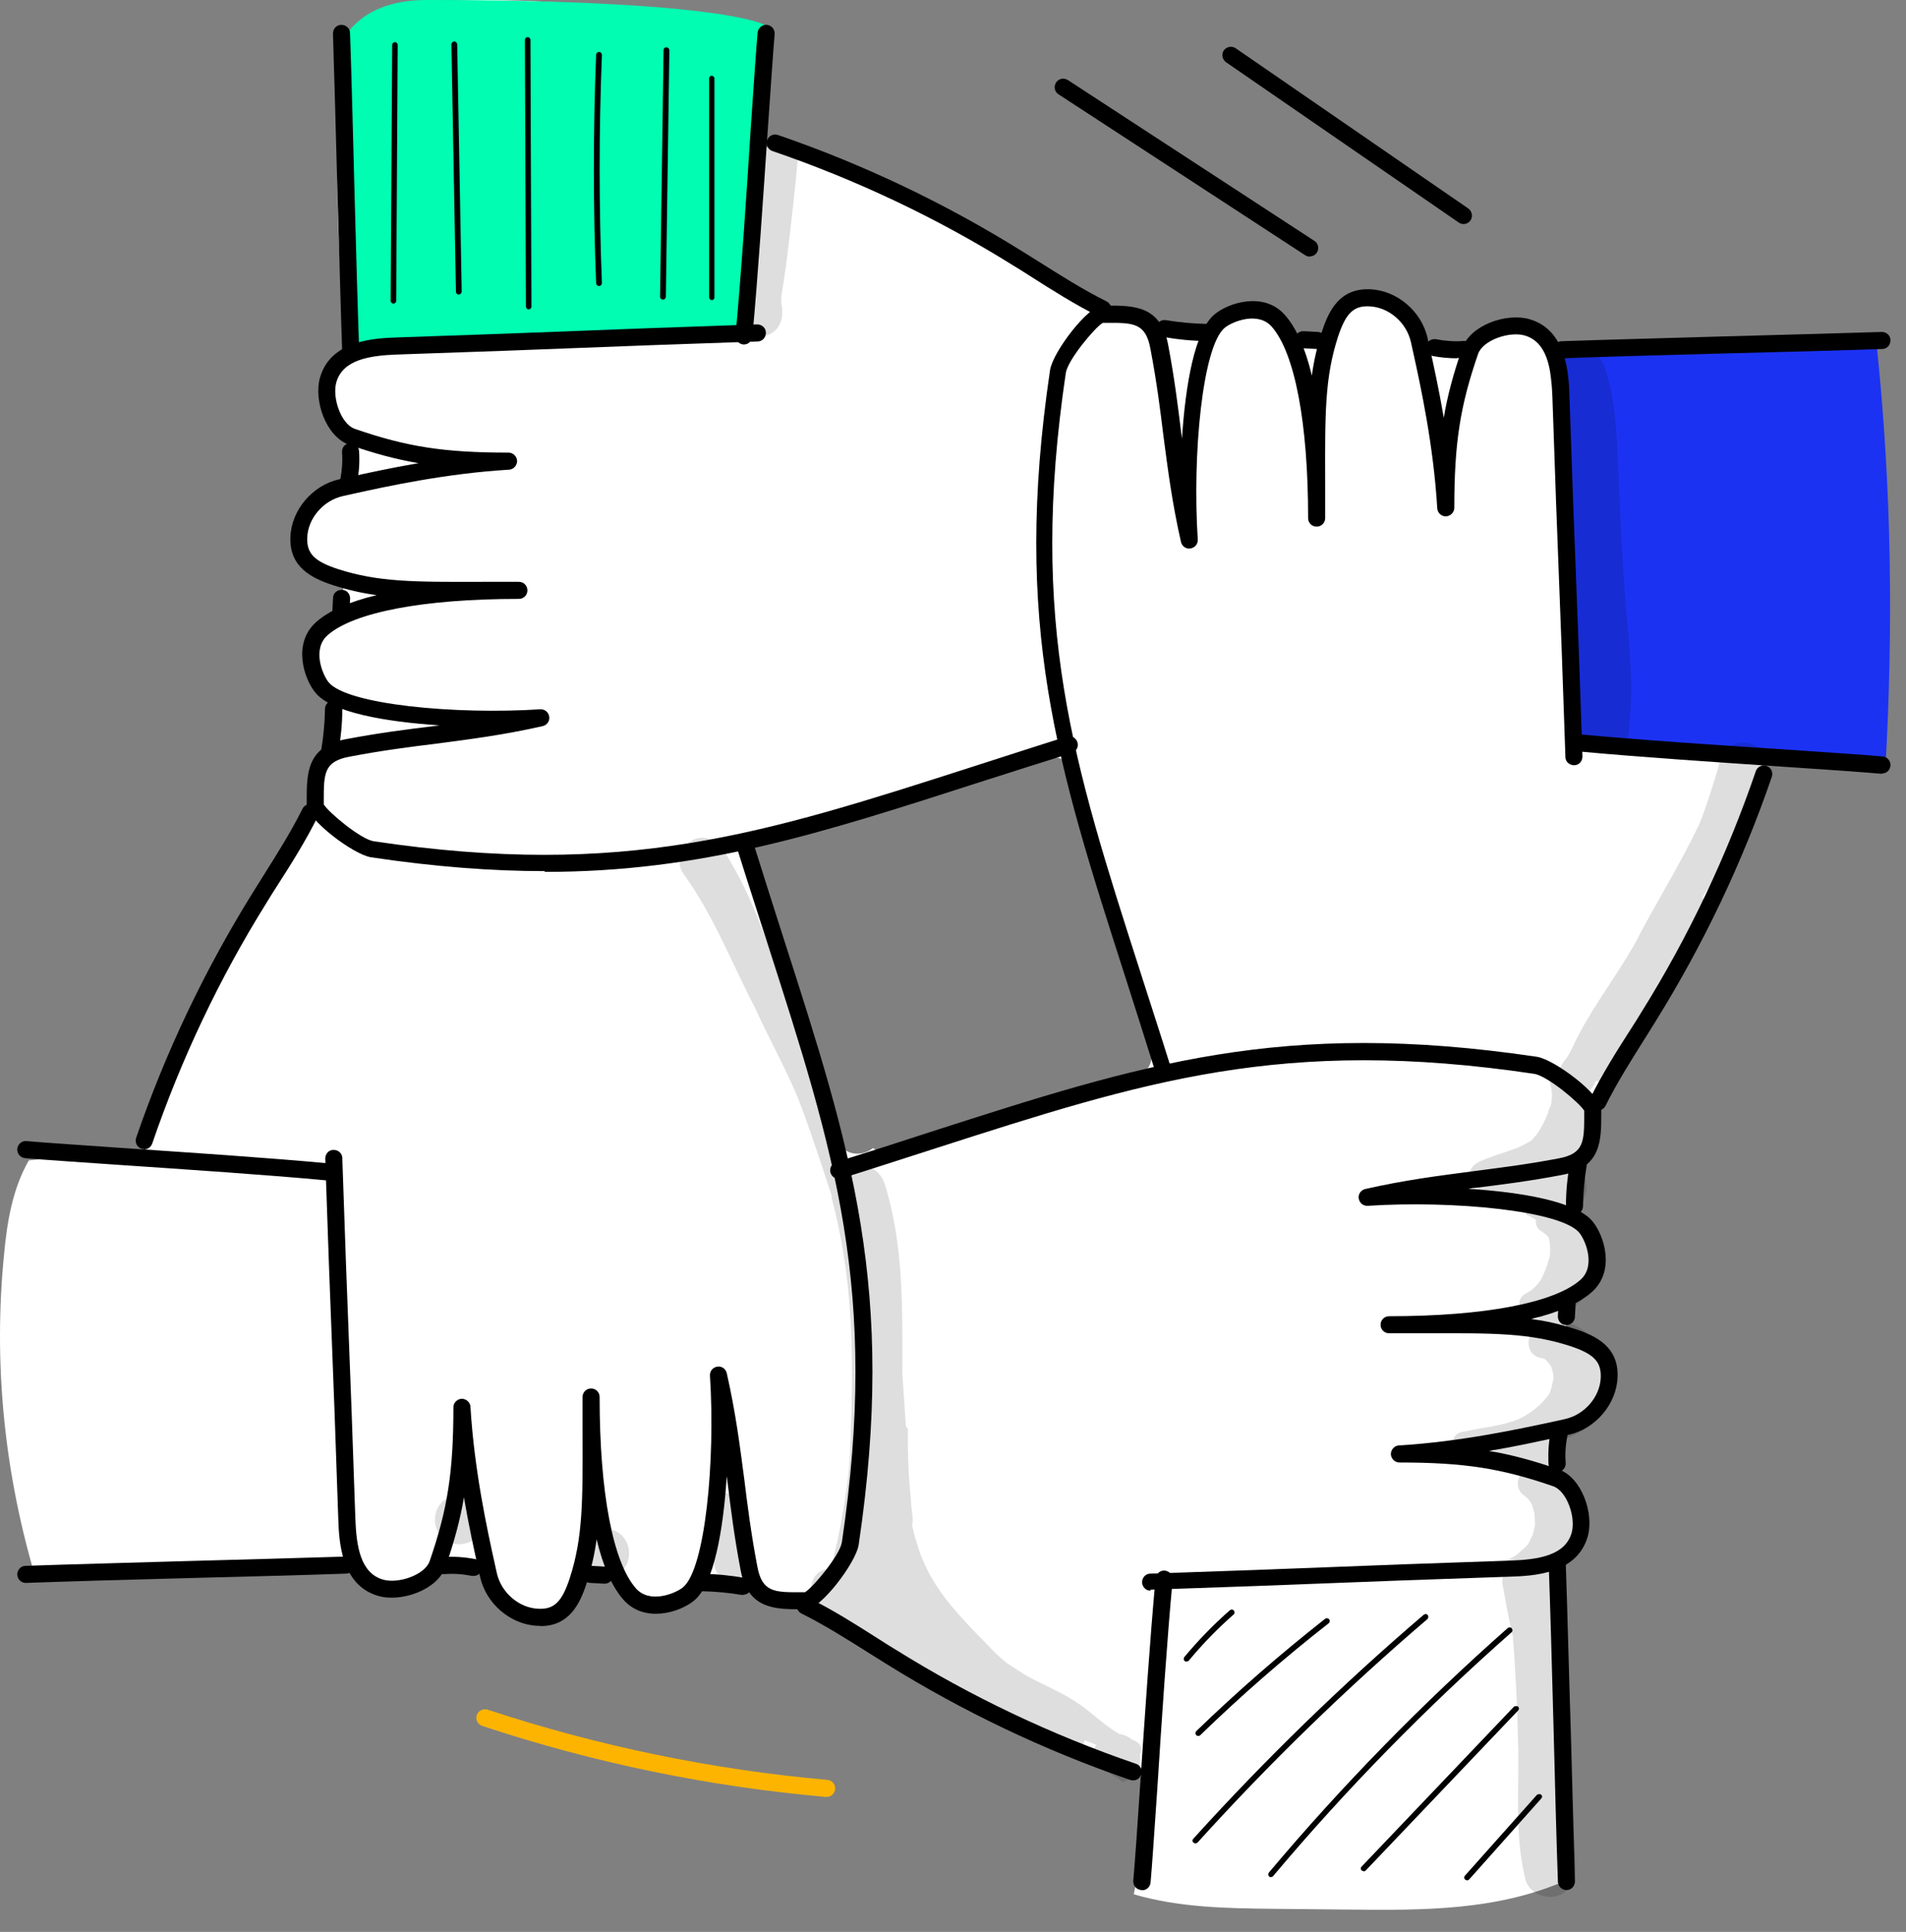 <svg width="76" height="77" viewBox="0 0 76 77" fill="none" xmlns="http://www.w3.org/2000/svg">
<rect x="0" y="0" width="76" height="77" fill="#808080" stroke="none"/>
<path d="M62.549 53.02C62.229 52.63 62.479 52.03 62.819 51.66C63.159 51.29 63.609 50.96 63.719 50.46C63.889 49.69 63.169 49.03 62.519 48.57C62.609 47.72 62.719 46.84 63.189 46.13C63.349 45.89 63.549 45.67 63.629 45.4C63.779 44.92 63.529 44.41 63.509 43.76C66.999 40.12 68.689 35.17 70.259 30.48C68.949 30.42 67.669 29.89 66.369 30.01C66.039 30.04 65.719 30.11 65.389 30.11C64.589 30.11 63.809 29.74 62.959 29.73C62.329 24.62 62.779 19.41 61.919 14.34C61.869 14.02 61.799 13.68 61.579 13.44C61.419 13.25 61.179 13.14 60.939 13.08C60.029 12.85 58.989 13.37 58.639 14.24C57.979 14.14 57.319 14.07 56.659 14.04C56.529 13.09 55.779 12.21 54.829 12.11C53.879 12.01 52.889 12.87 53.059 13.76L51.229 13.56C51.279 13.24 51.119 12.9 50.869 12.7C50.619 12.5 50.289 12.4 49.959 12.38C49.289 12.34 48.559 12.66 48.329 13.29C47.649 13.19 46.959 13.15 46.279 13.19C45.719 12.55 44.749 12.29 43.789 12.36C39.679 9.48 35.129 7.22 30.319 5.77C30.209 4.19 30.269 2.59 30.509 1.02C26.819 0.52 23.119 0.01 19.399 0C17.429 0 15.349 0.16 13.649 1.53C13.329 5.67 13.399 9.85 13.829 14.09C13.249 14.48 12.819 15.15 12.819 15.85C12.819 16.55 13.319 17.26 14.009 17.39C13.899 18.01 13.879 18.65 13.929 19.27C13.079 19.33 12.409 20.04 12.059 20.81C11.799 21.38 11.709 22.12 12.159 22.55C12.569 22.94 13.229 22.88 13.719 23.09C13.679 23.59 13.629 24.09 13.589 24.59C12.949 24.83 12.479 25.47 12.429 26.16C12.379 26.85 12.779 27.54 13.379 27.86C13.259 28.56 13.189 29.26 13.199 29.97C12.589 30.61 12.329 31.58 12.469 32.63C9.489 36.61 7.209 41.12 5.759 45.88C4.239 45.97 2.709 46.06 1.149 46.25C0.499 47.38 0.279 48.71 0.159 50.02C-0.251 54.19 0.129 58.44 1.349 62.65C5.579 62.55 9.799 62.45 14.029 62.34C14.359 62.97 15.059 63.38 15.769 63.37C16.479 63.36 17.159 62.93 17.479 62.29C18.009 62.51 18.599 62.57 19.169 62.48C19.269 63.49 20.159 64.37 21.169 64.44C22.179 64.51 23.199 63.79 23.439 62.82C23.809 62.82 24.179 62.8 24.549 62.79C24.789 63.51 25.489 64.06 26.249 64.13C27.009 64.2 27.789 63.78 28.159 63.1C29.029 63.17 29.889 63.39 30.689 63.76C31.119 63.96 31.699 64.17 31.959 63.74C36.359 66.5 40.829 69.3 45.729 70.91C45.679 72.42 45.539 73.93 45.209 75.5C47.009 76.03 48.909 76.06 50.789 76.08C51.799 76.09 52.809 76.1 53.829 76.11C56.749 76.14 59.749 76.16 62.529 74.91C62.529 74.91 61.929 62.31 62.079 62.1C62.589 61.55 63.139 60.86 62.919 60.14C62.699 59.43 61.799 59.04 61.739 58.31C61.689 57.74 62.189 57.27 62.679 56.98C63.169 56.69 63.739 56.45 64.029 55.95C64.339 55.42 64.229 54.73 63.899 54.22C63.569 53.71 63.059 53.34 62.549 53.01V53.02ZM45.339 42.9C44.509 43.12 43.669 43.32 42.839 43.54C42.029 43.75 41.229 44.05 40.429 44.31C38.779 44.84 37.139 45.38 35.469 45.85C35.209 45.93 34.979 45.88 34.809 45.76C34.379 46.12 33.579 46.08 33.389 45.37C32.369 41.64 31.249 37.94 29.759 34.37C29.609 34.02 29.859 33.57 30.159 33.39C30.319 33.29 30.499 33.26 30.669 33.28C30.729 33.23 30.799 33.19 30.879 33.16C32.629 32.64 34.359 32.07 36.109 31.57C36.989 31.32 37.869 31.06 38.749 30.82C39.069 30.73 39.409 30.64 39.739 30.55C40.069 30.4 40.399 30.24 40.739 30.09C40.849 30.01 40.979 29.95 41.139 29.91C41.469 29.84 41.769 29.97 41.959 30.19C42.039 30.19 42.109 30.19 42.189 30.2C42.319 30.23 42.449 30.34 42.509 30.45C42.539 30.5 42.559 30.56 42.569 30.62H42.579C42.779 30.64 42.969 30.76 43.019 31.03C43.699 34.47 44.709 37.85 45.919 41.14C45.999 41.35 45.929 41.52 45.799 41.62C46.049 42.06 45.919 42.72 45.319 42.87L45.339 42.9Z" fill="white"/>
<path d="M17 0C14 0 13.5 2 13.5 2L14 14L29.5 13.5L30.5 1C30.5 1 29 0 17 0Z" fill="#00FDB1"/>
<path d="M47.778 69.19C47.778 69.19 47.718 69.18 47.698 69.16C47.658 69.11 47.658 69.04 47.698 69C49.328 67.42 51.058 65.92 52.838 64.52C52.888 64.48 52.958 64.49 52.998 64.54C53.038 64.59 53.028 64.66 52.978 64.7C51.198 66.09 49.478 67.59 47.858 69.16C47.838 69.18 47.808 69.19 47.778 69.19V69.19Z" fill="black"/>
<path d="M47.668 73.47C47.668 73.47 47.618 73.47 47.588 73.44C47.538 73.4 47.538 73.33 47.588 73.28C50.448 70.12 53.538 67.12 56.768 64.36C56.818 64.32 56.888 64.32 56.928 64.37C56.968 64.42 56.958 64.49 56.918 64.53C53.688 67.29 50.608 70.28 47.758 73.43C47.738 73.45 47.708 73.47 47.678 73.47H47.668Z" fill="black"/>
<path d="M50.679 74.82C50.679 74.82 50.629 74.82 50.609 74.79C50.559 74.75 50.559 74.68 50.599 74.63C53.519 71.16 56.719 67.89 60.119 64.89C60.169 64.85 60.239 64.85 60.279 64.9C60.319 64.95 60.319 65.02 60.269 65.06C56.879 68.05 53.679 71.31 50.769 74.77C50.749 74.8 50.719 74.81 50.679 74.81V74.82Z" fill="black"/>
<path d="M54.379 74.58C54.379 74.58 54.319 74.57 54.299 74.55C54.249 74.51 54.249 74.43 54.299 74.39L60.369 68.02C60.369 68.02 60.489 67.97 60.529 68.02C60.579 68.06 60.579 68.13 60.529 68.18L54.459 74.55C54.459 74.55 54.409 74.59 54.379 74.59V74.58Z" fill="black"/>
<path d="M58.5 74.94C58.5 74.94 58.45 74.94 58.42 74.91C58.37 74.87 58.37 74.8 58.42 74.75L61.29 71.53C61.29 71.53 61.4 71.48 61.45 71.53C61.5 71.57 61.5 71.64 61.45 71.69L58.58 74.91C58.58 74.91 58.53 74.95 58.5 74.95V74.94Z" fill="black"/>
<path d="M47.308 66.23C47.308 66.23 47.258 66.23 47.238 66.2C47.188 66.16 47.188 66.09 47.228 66.04C47.778 65.38 48.388 64.75 49.038 64.18C49.088 64.14 49.158 64.14 49.198 64.19C49.238 64.24 49.238 64.31 49.188 64.35C48.548 64.91 47.948 65.53 47.408 66.18C47.388 66.21 47.358 66.22 47.318 66.22L47.308 66.23Z" fill="black"/>
<path d="M15.688 12.1C15.628 12.1 15.578 12.05 15.578 11.99L15.638 1.79C15.638 1.73 15.688 1.68 15.748 1.68C15.808 1.68 15.858 1.73 15.858 1.79L15.798 11.99C15.798 12.05 15.748 12.1 15.688 12.1Z" fill="black"/>
<path d="M18.29 11.74C18.23 11.74 18.18 11.69 18.18 11.63L18 1.77C18 1.71 18.05 1.66 18.11 1.65C18.17 1.65 18.22 1.7 18.23 1.76L18.41 11.62C18.41 11.68 18.36 11.73 18.3 11.74H18.29Z" fill="black"/>
<path d="M21.08 12.33C21.02 12.33 20.97 12.28 20.97 12.22L20.93 1.59C20.93 1.53 20.98 1.48 21.04 1.48C21.1 1.48 21.15 1.53 21.15 1.59L21.19 12.22C21.19 12.28 21.14 12.33 21.08 12.33Z" fill="black"/>
<path d="M23.88 11.4C23.82 11.4 23.77 11.35 23.77 11.29C23.65 8.27 23.65 5.2 23.77 2.18C23.77 2.12 23.83 2.07 23.89 2.07C23.95 2.07 24 2.13 24 2.19C23.88 5.21 23.88 8.27 24 11.28C24 11.34 23.95 11.4 23.89 11.4H23.88Z" fill="black"/>
<path d="M26.43 11.94C26.37 11.94 26.32 11.89 26.32 11.82L26.46 2C26.46 1.94 26.5 1.88 26.58 1.89C26.64 1.89 26.69 1.94 26.69 2.01L26.55 11.83C26.55 11.89 26.5 11.94 26.44 11.94H26.43Z" fill="black"/>
<path d="M28.387 11.96C28.327 11.96 28.277 11.91 28.277 11.85V3.13C28.277 3.07 28.317 3.02 28.377 3.02C28.437 3.02 28.487 3.07 28.487 3.13V11.85C28.487 11.91 28.447 11.96 28.387 11.96Z" fill="black"/>
<path d="M74.82 13.64C70.53 14.08 66.21 14.23 61.91 14.08C62.42 19.32 62.79 24.58 63.02 29.84C67.07 30.09 71.13 30.35 75.18 30.6C75.49 25.07 75.44 19.51 74.82 13.64V13.64Z" fill="#1C32F3"/>
<g opacity="0.13">
<path d="M64.98 28.75C65.14 27.18 64.95 25.59 64.82 24.02C64.68 22.34 64.61 20.65 64.54 18.96C64.47 17.54 64.46 16.07 64.01 14.7C63.58 13.29 61.49 13.86 61.84 15.3C62.76 18.08 62.47 22.38 62.66 26.75C62.71 27.22 62.73 27.68 62.82 28.15C62.84 28.38 62.86 28.62 62.93 28.84C62.97 29.25 62.89 29.04 63.03 29.4C63.42 30.41 64.98 30.09 64.97 29.01C64.91 29.46 64.97 29.05 64.98 28.75V28.75Z" fill="black"/>
</g>
<g opacity="0.13">
<path d="M70.439 30.41C70.339 29.4 68.849 29.31 68.599 30.28C68.349 31.21 67.859 32.69 67.709 32.94C66.949 34.55 65.989 36.04 65.179 37.63C64.379 39.03 63.369 40.3 62.689 41.77C62.449 42.29 62.339 42.25 62.219 42.56C62.049 42.45 61.859 42.37 61.659 42.33C61.549 42.31 61.439 42.32 61.349 42.34C61.769 42.82 61.989 43.49 61.829 44.09C61.789 44.15 61.749 44.23 61.739 44.33C61.689 44.46 61.519 44.88 61.269 45.22C61.239 45.26 61.189 45.32 61.169 45.34C61.129 45.37 61.099 45.41 61.079 45.45H61.069C60.979 45.52 60.649 45.68 60.529 45.74C59.619 46.08 58.789 46.26 58.669 46.58C58.479 46.88 58.659 47.25 58.939 47.38C59.019 47.81 59.359 48.19 59.889 48.19C60.209 48.19 60.529 48.19 60.859 48.19C60.849 48.27 60.859 48.35 60.859 48.42H60.879C61.009 48.48 61.139 48.54 61.249 48.62C61.219 48.79 61.279 48.98 61.459 49.07C61.559 49.14 61.649 49.21 61.739 49.29C61.759 49.36 61.779 49.44 61.799 49.55C61.839 50.03 61.799 50.09 61.629 50.6C61.489 50.92 61.449 51.07 61.129 51.37C61.089 51.4 61.049 51.43 60.999 51.46C60.899 51.54 60.749 51.58 60.679 51.69C60.479 51.91 60.619 52.29 60.899 52.36C60.999 52.38 61.089 52.36 61.179 52.33C61.229 52.41 61.299 52.47 61.379 52.51C61.319 52.65 61.319 52.81 61.379 52.95V52.97C61.379 52.97 61.329 52.97 61.309 52.98C60.789 53.17 60.849 53.98 61.379 54.11C61.449 54.13 61.529 54.14 61.599 54.17C61.659 54.22 61.759 54.33 61.789 54.37C61.819 54.41 61.839 54.46 61.859 54.49C61.889 54.58 61.919 54.7 61.939 54.78C61.939 54.82 61.939 54.87 61.939 54.91V54.97C61.879 55.22 61.879 55.31 61.779 55.55C61.569 55.86 61.159 56.28 60.539 56.57C60.189 56.71 59.809 56.8 59.439 56.86C59.409 56.86 59.509 56.85 59.539 56.85C59.149 56.9 58.759 56.98 58.369 57.06C58.169 57.08 57.959 57.2 57.949 57.42C57.949 58 58.419 57.86 58.759 57.83C59.039 57.8 59.309 57.79 59.589 57.76C59.589 58.02 59.719 58.27 59.989 58.42C60.199 58.52 60.429 58.63 60.669 58.72C60.459 58.98 60.439 59.4 60.819 59.64L60.839 59.66C60.839 59.66 60.849 59.67 60.889 59.7C60.929 59.73 60.959 59.77 60.989 59.81C61.029 59.87 61.069 59.94 61.089 59.98C61.129 60.1 61.159 60.22 61.189 60.34C61.209 60.89 61.239 60.67 61.109 61.19C60.979 61.45 60.989 61.44 60.929 61.55C60.869 61.61 60.819 61.67 60.749 61.73C60.459 61.97 60.579 61.91 60.299 62.08C60.039 62.17 59.929 62.47 60.049 62.67C59.919 62.81 59.859 63.01 59.929 63.23C60.029 63.8 60.129 64.37 60.259 64.93C60.259 65.02 60.289 65.1 60.319 65.17C60.419 66.35 60.509 68.18 60.529 69.34C60.599 71.18 60.369 73.08 60.819 74.88C60.989 75.6 61.989 75.86 62.499 75.32C62.859 74.94 62.839 74.38 62.809 73.89C62.659 71.08 62.759 68.26 62.369 65.46C62.329 65.15 62.299 64.84 62.259 64.54C62.379 64.1 62.289 64.15 62.379 63.75C62.349 63.39 62.459 63 62.329 62.66C62.319 62.63 62.309 62.61 62.289 62.58C62.469 62.4 62.589 62.15 62.729 61.95C63.259 60.99 63.169 59.66 62.389 58.86C62.299 58.78 62.209 58.7 62.119 58.63C62.399 58.32 62.419 57.77 62.089 57.47C61.919 57.32 61.719 57.22 61.489 57.22H61.469C61.399 57.21 61.349 57.19 61.299 57.18C61.429 57.11 61.549 57.04 61.679 56.96C61.749 57.13 61.889 57.28 62.099 57.33C62.489 57.42 62.849 57.14 63.179 56.98C64.199 56.31 64.569 54.79 63.859 53.77C63.499 53.25 62.949 52.79 62.319 52.66C62.299 52.57 62.259 52.48 62.199 52.41C62.279 52.37 62.359 52.34 62.439 52.3C63.549 51.74 64.029 50.24 63.409 49.15C63.239 48.79 62.979 48.49 62.669 48.26C63.179 48.03 63.469 47.37 63.089 46.79C62.929 46.51 62.649 46.36 62.339 46.29C62.399 46.25 62.459 46.22 62.509 46.18C62.999 45.78 62.959 45.87 63.209 45.2C63.349 44.7 63.299 44.14 63.099 43.64C63.149 43.62 63.199 43.6 63.249 43.57C63.439 43.46 63.549 43.28 63.639 43.08C63.759 43.12 63.889 43.12 64.009 43.08C64.139 43.03 64.269 42.96 64.359 42.85C64.399 42.81 64.619 42.52 64.679 42.42C65.089 41.77 65.499 41.11 65.889 40.45C66.529 39.37 67.209 38.31 67.769 37.19C67.909 36.85 68.219 36.51 68.109 36.12C68.069 35.97 67.989 35.85 67.879 35.77C68.649 34.54 69.469 33.33 69.969 31.95C70.119 31.45 70.489 30.95 70.439 30.41V30.41Z" fill="black"/>
</g>
<g opacity="0.13">
<path d="M42.8 69.77C43.03 69.76 43.2 69.57 43.25 69.36C43.41 69.42 43.56 69.48 43.71 69.54C43.56 69.78 43.52 70.07 43.58 70.34C43.65 70.37 43.72 70.4 43.78 70.43C44.05 70.55 44.31 70.71 44.55 70.87C44.62 70.92 44.69 70.97 44.76 71.02C45.29 70.89 45.52 70.39 45.45 69.93C45.47 69.9 45.48 69.87 45.49 69.83C45.56 69.54 45.35 69.41 45.13 69.33C45 69.22 44.83 69.14 44.63 69.11C44.01 68.76 43.37 68.11 42.95 67.87C42.28 67.4 41.5 67.13 40.8 66.71C40.59 66.57 40.38 66.44 40.18 66.31C40.01 66.17 39.8 66 39.56 65.75C37.82 63.97 36.85 62.99 36.37 60.8C36.44 60.52 36.33 60.18 36.33 59.9C36.33 59.84 36.33 59.78 36.32 59.73C36.22 58.81 36.19 57.88 36.2 56.95C36.18 56.91 36.15 56.88 36.12 56.85C36.08 56.17 36.03 55.48 35.98 54.8C35.98 52.25 36.05 49.68 35.29 47.23C35.06 46.47 34.33 46.3 33.78 46.54C33.63 45.97 33.48 45.39 33.32 44.82C32.61 42.55 32.06 41.58 31.31 39.65C30.74 38.01 30.22 36.34 29.39 34.81C29.09 34.33 28.84 33.62 28.26 33.43C27.5 33.19 26.8 34.1 27.22 34.78C28.43 36.43 29.17 38.37 30.11 40.18C30.62 41.3 31.22 42.38 31.71 43.51C32.04 44.25 32.72 46.3 33.16 47.65C33.16 47.7 33.16 47.75 33.18 47.81C33.95 50.82 34.07 53.39 33.91 57.55C33.88 59.13 33.46 61.29 33.12 62.53C33.12 62.53 33.1 62.53 33.09 62.53C32.44 62.51 32.08 63.37 32.56 63.82C33.47 64.54 34.35 65.28 35.26 65.98C36.18 66.63 37.16 67.18 38.13 67.75C39.15 68.3 40.2 68.79 41.27 69.24C41.69 69.42 42.12 69.58 42.54 69.73C42.62 69.76 42.7 69.76 42.78 69.75L42.8 69.77Z" fill="black"/>
</g>
<g opacity="0.13">
<path d="M29.949 62.03C29.909 61.83 29.789 61.63 29.609 61.52C29.569 61.49 29.529 61.46 29.489 61.44C29.539 61.1 29.469 60.74 29.489 60.4C29.489 60.15 29.529 59.87 29.319 59.68C28.989 59.33 28.339 59.59 28.359 60.08C28.389 60.51 28.319 60.97 28.359 61.4C28.209 61.59 28.189 61.87 28.419 62.16C28.439 62.18 28.449 62.2 28.469 62.22C28.469 62.22 28.469 62.25 28.469 62.27C28.529 63.4 30.189 63.15 29.929 62.05L29.949 62.03Z" fill="black"/>
</g>
<g opacity="0.13">
<path d="M24.12 60.93C22.83 60.96 22.84 62.84 24.12 62.88C25.41 62.85 25.4 60.97 24.12 60.93Z" fill="black"/>
</g>
<g opacity="0.13">
<path d="M18.308 59.6C17.017 59.63 17.027 61.51 18.308 61.55C19.598 61.52 19.587 59.64 18.308 59.6Z" fill="black"/>
</g>
<g opacity="0.13">
<path d="M31.748 5.91C31.458 5.12 30.218 5.38 30.238 6.21C30.088 8.15 29.908 10.05 29.688 11.45C29.648 11.8 29.448 12.11 29.458 12.46C29.418 13.78 31.268 13.7 31.188 12.38C31.188 12.06 31.128 12.28 31.158 11.78C31.368 10.55 31.498 9.31 31.638 8.07C31.688 7.57 31.748 7.07 31.788 6.57C31.798 6.35 31.868 6.11 31.748 5.91V5.91Z" fill="black"/>
</g>
<path d="M46.38 42.93C46.239 42.93 46.099 42.84 46.059 42.69C45.65 41.38 45.26 40.16 44.88 38.97C42.16 30.51 40.359 24.93 41.87 14.75C41.98 14.03 43.389 12.18 43.959 12.18H44.15C45.2 12.18 46.289 12.18 46.58 13.75C46.83 15.07 46.969 16.18 47.099 17.25L47.13 17.48C47.27 15.33 47.639 13.17 48.44 12.52C48.999 12.06 50.41 11.61 51.239 12.56C51.69 13.07 52.05 13.88 52.309 14.97C52.389 14.37 52.52 13.81 52.709 13.22C52.989 12.36 53.429 11.48 54.63 11.53C55.709 11.57 56.7 12.42 56.929 13.5L57.01 13.86C57.169 14.58 57.38 15.54 57.569 16.65C57.719 15.75 57.959 14.88 58.3 13.89C58.62 12.96 60.059 12.46 60.98 12.72C62.489 13.15 62.55 14.94 62.58 15.79C62.7 19.36 62.77 21.19 62.84 22.97C62.91 24.74 62.98 26.58 63.099 30.15C63.099 30.34 62.959 30.5 62.77 30.5C62.58 30.5 62.419 30.36 62.419 30.17C62.3 26.6 62.23 24.77 62.16 22.99C62.09 21.22 62.02 19.38 61.9 15.81C61.859 14.7 61.7 13.63 60.789 13.37C60.19 13.2 59.139 13.55 58.94 14.1C58.219 16.18 57.989 17.67 57.989 20.24C57.989 20.42 57.84 20.57 57.66 20.58C57.48 20.59 57.319 20.44 57.309 20.26C57.16 17.75 56.65 15.4 56.34 14L56.26 13.64C56.09 12.86 55.38 12.24 54.599 12.21C53.969 12.18 53.66 12.49 53.349 13.43C52.83 15.04 52.83 16.44 52.84 19.24C52.84 19.67 52.84 20.14 52.84 20.65C52.84 20.84 52.69 20.99 52.499 20.99C52.309 20.99 52.16 20.84 52.16 20.65C52.16 16.85 51.63 14.07 50.709 13.02C50.169 12.41 49.169 12.8 48.84 13.06C47.95 13.78 47.539 18.11 47.76 21.5C47.77 21.68 47.65 21.83 47.469 21.86C47.289 21.89 47.13 21.77 47.09 21.6C46.73 20.01 46.569 18.72 46.389 17.36C46.26 16.3 46.12 15.2 45.87 13.89C45.679 12.87 45.19 12.86 44.109 12.87H43.969C43.66 13.05 42.58 14.34 42.499 14.86C41.01 24.88 42.789 30.4 45.48 38.77C45.859 39.96 46.26 41.18 46.669 42.49C46.73 42.67 46.63 42.86 46.45 42.92C46.419 42.93 46.38 42.94 46.349 42.94L46.38 42.93Z" fill="black"/>
<path d="M45.528 75.33H45.498C45.308 75.31 45.178 75.15 45.188 74.96C45.248 74.31 45.348 72.88 45.458 71.22C45.638 68.56 45.858 65.25 46.078 62.91C46.098 62.72 46.268 62.58 46.448 62.6C46.638 62.62 46.768 62.78 46.758 62.97C46.538 65.3 46.318 68.61 46.148 71.27C46.028 73.01 45.938 74.38 45.878 75.03C45.858 75.21 45.718 75.34 45.538 75.34L45.528 75.33Z" fill="black"/>
<path d="M63.711 44.27C63.66 44.27 63.611 44.26 63.56 44.23C63.391 44.15 63.321 43.94 63.41 43.77C63.88 42.82 64.471 41.88 65.05 40.98C65.191 40.77 65.32 40.55 65.451 40.34C67.331 37.33 68.861 34.1 70.01 30.74C70.07 30.56 70.26 30.47 70.441 30.53C70.621 30.59 70.71 30.78 70.65 30.96C69.481 34.37 67.921 37.64 66.02 40.7C65.891 40.91 65.751 41.13 65.621 41.34C65.061 42.23 64.471 43.16 64.02 44.07C63.961 44.19 63.84 44.26 63.721 44.26L63.711 44.27Z" fill="black"/>
<path d="M62.46 75.33C62.28 75.33 62.13 75.19 62.12 75C62.06 73.34 62 70.94 61.94 68.62C61.88 66.3 61.81 63.9 61.75 62.24C61.75 62.05 61.89 61.89 62.08 61.89C62.26 61.89 62.43 62.03 62.43 62.22C62.49 63.89 62.55 66.29 62.62 68.61C62.68 70.92 62.75 73.32 62.8 74.98C62.8 75.17 62.66 75.33 62.47 75.33H62.46V75.33Z" fill="black"/>
<path d="M62.09 58.67C61.91 58.67 61.76 58.53 61.75 58.35C61.72 57.92 61.75 57.5 61.83 57.08C61.87 56.9 62.04 56.77 62.23 56.81C62.41 56.85 62.53 57.03 62.5 57.21C62.43 57.57 62.4 57.94 62.43 58.31C62.44 58.5 62.3 58.66 62.11 58.67H62.09V58.67Z" fill="black"/>
<path d="M62.458 52.81H62.438C62.248 52.81 62.108 52.64 62.118 52.45L62.148 51.9C62.148 51.71 62.318 51.57 62.508 51.58C62.698 51.58 62.838 51.75 62.828 51.94L62.798 52.49C62.798 52.67 62.638 52.81 62.458 52.81Z" fill="black"/>
<path d="M62.781 48.41C62.591 48.41 62.441 48.25 62.441 48.06C62.441 47.48 62.501 46.89 62.601 46.32C62.631 46.13 62.811 46.01 62.991 46.04C63.181 46.07 63.301 46.25 63.271 46.43C63.181 46.97 63.131 47.52 63.121 48.07C63.121 48.26 62.971 48.41 62.781 48.41V48.41Z" fill="black"/>
<path d="M21.72 34.72C19.62 34.72 17.36 34.55 14.8 34.17C14.08 34.06 12.23 32.65 12.23 32.08V31.89C12.23 30.84 12.23 29.75 13.8 29.46C15.12 29.21 16.23 29.07 17.3 28.94L17.53 28.91C15.38 28.77 13.21 28.4 12.57 27.6C12.11 27.04 11.66 25.63 12.61 24.79C13.12 24.34 13.93 23.98 15.02 23.72C14.42 23.64 13.86 23.51 13.27 23.32C12.41 23.04 11.53 22.59 11.58 21.4C11.62 20.32 12.47 19.33 13.54 19.1L13.9 19.02C14.62 18.86 15.58 18.65 16.69 18.46C15.79 18.31 14.92 18.07 13.93 17.73C13 17.41 12.5 15.97 12.76 15.05C13.19 13.54 14.98 13.48 15.83 13.45C19.4 13.33 21.23 13.26 23.01 13.19C24.78 13.12 26.62 13.05 30.19 12.93C30.38 12.93 30.54 13.07 30.54 13.26C30.54 13.45 30.4 13.61 30.21 13.61C26.64 13.73 24.81 13.8 23.03 13.87C21.26 13.94 19.42 14.01 15.85 14.13C14.74 14.17 13.67 14.33 13.41 15.24C13.24 15.84 13.59 16.89 14.14 17.09C16.22 17.81 17.71 18.04 20.28 18.04C20.46 18.04 20.61 18.19 20.62 18.37C20.62 18.55 20.48 18.71 20.3 18.72C17.79 18.87 15.44 19.38 14.04 19.69L13.68 19.77C12.9 19.94 12.28 20.65 12.25 21.43C12.23 22.06 12.53 22.37 13.47 22.68C15.08 23.2 16.49 23.2 19.28 23.19C19.71 23.19 20.18 23.19 20.69 23.19C20.88 23.19 21.03 23.34 21.03 23.53C21.03 23.72 20.88 23.87 20.69 23.87C16.89 23.87 14.1 24.4 13.06 25.32C12.45 25.86 12.84 26.86 13.1 27.19C13.82 28.08 18.15 28.49 21.54 28.27C21.72 28.26 21.87 28.38 21.9 28.56C21.93 28.74 21.81 28.9 21.64 28.94C20.05 29.3 18.76 29.46 17.4 29.64C16.34 29.77 15.24 29.91 13.93 30.16C12.91 30.35 12.91 30.84 12.91 31.92V32.06C13.09 32.37 14.38 33.45 14.9 33.53C24.92 35.02 30.44 33.24 38.81 30.55C40 30.17 41.22 29.77 42.53 29.36C42.71 29.3 42.9 29.4 42.96 29.58C43.02 29.76 42.92 29.95 42.74 30.01C41.43 30.42 40.21 30.81 39.02 31.19C32.69 33.23 27.97 34.75 21.72 34.75V34.72Z" fill="black"/>
<path d="M75.041 30.84H75.011C74.361 30.78 72.931 30.68 71.271 30.57C68.611 30.39 65.301 30.17 62.951 29.95C62.761 29.93 62.631 29.77 62.641 29.58C62.661 29.39 62.831 29.25 63.011 29.27C65.341 29.49 68.651 29.71 71.311 29.88C73.041 30 74.411 30.09 75.071 30.15C75.261 30.17 75.391 30.33 75.381 30.52C75.361 30.7 75.221 30.83 75.041 30.83V30.84Z" fill="black"/>
<path d="M43.979 12.66C43.929 12.66 43.879 12.65 43.829 12.62C42.879 12.15 41.949 11.56 41.039 10.98C40.829 10.84 40.609 10.71 40.399 10.58C37.389 8.7 34.159 7.17 30.799 6.02C30.619 5.96 30.529 5.77 30.589 5.59C30.649 5.41 30.839 5.32 31.019 5.38C34.429 6.55 37.699 8.11 40.749 10.01C40.959 10.14 41.179 10.28 41.389 10.41C42.279 10.97 43.209 11.56 44.119 12.01C44.289 12.09 44.359 12.3 44.269 12.47C44.209 12.59 44.089 12.66 43.969 12.66H43.979Z" fill="black"/>
<path d="M62.281 14.28C62.101 14.28 61.951 14.14 61.941 13.95C61.941 13.76 62.081 13.6 62.271 13.6C63.941 13.54 66.341 13.48 68.661 13.41C70.971 13.35 73.371 13.28 75.031 13.23C75.221 13.23 75.381 13.37 75.381 13.56C75.381 13.75 75.241 13.91 75.051 13.91C73.391 13.97 70.991 14.03 68.671 14.09C66.351 14.15 63.951 14.22 62.281 14.28H62.271H62.281Z" fill="black"/>
<path d="M58.09 14.28C57.77 14.28 57.45 14.25 57.13 14.19C56.95 14.15 56.83 13.97 56.86 13.79C56.9 13.61 57.07 13.49 57.26 13.52C57.62 13.59 57.99 13.62 58.36 13.59C58.55 13.58 58.71 13.72 58.72 13.91C58.73 14.1 58.59 14.26 58.4 14.27C58.3 14.27 58.19 14.27 58.09 14.27V14.28Z" fill="black"/>
<path d="M52.519 13.91H52.499L51.949 13.88C51.759 13.88 51.619 13.71 51.629 13.52C51.629 13.33 51.799 13.19 51.989 13.2L52.539 13.23C52.729 13.23 52.869 13.4 52.859 13.59C52.859 13.77 52.699 13.91 52.519 13.91Z" fill="black"/>
<path d="M48.118 13.59C47.538 13.59 46.948 13.53 46.378 13.43C46.188 13.4 46.068 13.22 46.098 13.04C46.128 12.85 46.308 12.73 46.488 12.76C47.028 12.85 47.578 12.9 48.128 12.91C48.318 12.91 48.468 13.07 48.468 13.26C48.468 13.45 48.318 13.6 48.128 13.6L48.118 13.59Z" fill="black"/>
<path d="M21.529 64.8C21.529 64.8 21.469 64.8 21.439 64.8C20.359 64.76 19.369 63.91 19.139 62.83L19.059 62.47C18.899 61.75 18.689 60.79 18.499 59.68C18.349 60.58 18.109 61.45 17.769 62.44C17.449 63.37 16.009 63.87 15.089 63.61C13.579 63.18 13.519 61.39 13.489 60.54C13.369 56.97 13.299 55.14 13.229 53.36C13.159 51.59 13.089 49.75 12.969 46.18C12.969 45.99 13.109 45.83 13.299 45.83C13.489 45.83 13.649 45.97 13.649 46.16C13.769 49.73 13.839 51.56 13.909 53.34C13.979 55.11 14.049 56.95 14.169 60.52C14.209 61.63 14.369 62.7 15.279 62.96C15.879 63.13 16.929 62.78 17.129 62.23C17.849 60.15 18.079 58.66 18.079 56.09C18.079 55.91 18.229 55.76 18.409 55.75C18.589 55.75 18.749 55.89 18.759 56.07C18.909 58.58 19.419 60.93 19.729 62.33L19.809 62.69C19.979 63.47 20.689 64.09 21.469 64.12C22.099 64.15 22.409 63.84 22.719 62.9C23.239 61.29 23.239 59.88 23.229 57.09C23.229 56.66 23.229 56.19 23.229 55.68C23.229 55.49 23.379 55.34 23.569 55.34C23.759 55.34 23.909 55.49 23.909 55.68C23.909 59.48 24.439 62.27 25.359 63.31C25.899 63.92 26.899 63.53 27.229 63.27C28.119 62.55 28.529 58.22 28.309 54.83C28.299 54.65 28.419 54.5 28.599 54.47C28.779 54.44 28.939 54.56 28.979 54.73C29.339 56.32 29.499 57.61 29.679 58.97C29.809 60.03 29.949 61.13 30.199 62.44C30.389 63.46 30.879 63.47 31.959 63.46H32.099C32.409 63.28 33.489 61.99 33.569 61.47C35.059 51.45 33.279 45.93 30.589 37.56C30.209 36.37 29.809 35.15 29.399 33.84C29.339 33.66 29.439 33.47 29.619 33.41C29.799 33.35 29.989 33.45 30.049 33.63C30.459 34.94 30.849 36.16 31.229 37.35C33.949 45.81 35.749 51.39 34.239 61.57C34.129 62.29 32.719 64.14 32.149 64.14H31.959C30.909 64.14 29.819 64.14 29.529 62.57C29.279 61.25 29.139 60.14 29.009 59.07L28.979 58.84C28.839 60.99 28.469 63.15 27.669 63.8C27.109 64.26 25.699 64.71 24.859 63.76C24.409 63.25 24.049 62.44 23.789 61.35C23.709 61.95 23.579 62.51 23.389 63.11C23.119 63.95 22.679 64.81 21.559 64.81L21.529 64.8Z" fill="black"/>
<path d="M29.669 13.73H29.639C29.449 13.71 29.319 13.55 29.329 13.36C29.549 11.03 29.769 7.72 29.939 5.06C30.059 3.33 30.149 1.96 30.209 1.3C30.229 1.11 30.399 0.97 30.579 0.99C30.769 1.01 30.899 1.17 30.889 1.36C30.829 2.01 30.739 3.44 30.619 5.1C30.439 7.76 30.219 11.08 29.999 13.42C29.979 13.6 29.839 13.73 29.659 13.73H29.669Z" fill="black"/>
<path d="M5.749 45.8C5.749 45.8 5.679 45.8 5.639 45.78C5.459 45.72 5.369 45.53 5.429 45.35C6.599 41.94 8.159 38.67 10.059 35.61C10.189 35.4 10.329 35.18 10.459 34.97C11.019 34.08 11.609 33.15 12.059 32.24C12.139 32.07 12.349 32 12.519 32.09C12.689 32.17 12.759 32.38 12.669 32.55C12.199 33.5 11.609 34.44 11.029 35.34C10.889 35.55 10.759 35.77 10.629 35.98C8.749 38.99 7.219 42.22 6.069 45.58C6.019 45.72 5.889 45.81 5.749 45.81V45.8Z" fill="black"/>
<path d="M13.987 14.43C13.807 14.43 13.657 14.29 13.647 14.1C13.587 12.43 13.527 10.03 13.457 7.71C13.397 5.4 13.327 3 13.277 1.34C13.277 1.15 13.417 0.99 13.607 0.99C13.797 0.99 13.957 1.13 13.957 1.32C14.017 2.98 14.077 5.38 14.137 7.7C14.197 10.02 14.267 12.42 14.327 14.09C14.327 14.28 14.187 14.44 13.997 14.44H13.987V14.43Z" fill="black"/>
<path d="M13.907 19.52C13.907 19.52 13.867 19.52 13.837 19.52C13.657 19.48 13.537 19.3 13.567 19.12C13.637 18.76 13.667 18.39 13.637 18.02C13.627 17.83 13.767 17.67 13.957 17.66C14.147 17.65 14.307 17.79 14.317 17.98C14.347 18.41 14.317 18.83 14.237 19.25C14.207 19.41 14.067 19.52 13.907 19.52V19.52Z" fill="black"/>
<path d="M13.591 24.74H13.57C13.38 24.74 13.241 24.57 13.251 24.38L13.28 23.83C13.28 23.64 13.45 23.5 13.64 23.51C13.831 23.51 13.97 23.68 13.96 23.87L13.931 24.42C13.931 24.6 13.771 24.74 13.591 24.74Z" fill="black"/>
<path d="M13.149 30.28C13.149 30.28 13.109 30.28 13.089 30.28C12.899 30.25 12.779 30.07 12.809 29.89C12.899 29.35 12.949 28.8 12.959 28.25C12.959 28.06 13.119 27.92 13.309 27.91C13.499 27.91 13.649 28.07 13.649 28.26C13.649 28.84 13.589 29.43 13.489 30C13.459 30.17 13.319 30.28 13.149 30.28Z" fill="black"/>
<path d="M45.879 63.4C45.699 63.4 45.549 63.26 45.539 63.07C45.539 62.88 45.679 62.72 45.869 62.72C49.439 62.6 51.269 62.53 53.049 62.46C54.819 62.39 56.659 62.32 60.229 62.2C61.339 62.16 62.409 62 62.669 61.09C62.839 60.49 62.489 59.44 61.939 59.24C59.859 58.52 58.369 58.29 55.799 58.29C55.619 58.29 55.469 58.14 55.459 57.96C55.459 57.78 55.599 57.62 55.779 57.61C58.289 57.46 60.639 56.94 62.039 56.64L62.399 56.56C63.179 56.39 63.799 55.68 63.829 54.9C63.849 54.27 63.549 53.96 62.609 53.65C60.999 53.13 59.599 53.13 56.799 53.14C56.369 53.14 55.899 53.14 55.389 53.14C55.199 53.14 55.049 52.99 55.049 52.8C55.049 52.61 55.199 52.46 55.389 52.46C59.189 52.46 61.979 51.93 63.019 51.01C63.629 50.47 63.239 49.47 62.979 49.14C62.259 48.25 57.929 47.84 54.539 48.06C54.359 48.07 54.209 47.95 54.179 47.77C54.149 47.59 54.269 47.43 54.439 47.39C56.029 47.03 57.319 46.87 58.679 46.69C59.739 46.55 60.839 46.42 62.149 46.17C63.169 45.98 63.169 45.49 63.169 44.41V44.27C62.989 43.96 61.699 42.88 61.179 42.8C51.159 41.31 45.639 43.09 37.269 45.78C36.079 46.16 34.859 46.56 33.549 46.97C33.369 47.03 33.179 46.93 33.119 46.75C33.059 46.57 33.159 46.38 33.339 46.32C34.649 45.91 35.869 45.52 37.059 45.13C45.519 42.41 51.099 40.61 61.279 42.12C61.999 42.23 63.849 43.64 63.849 44.21V44.4C63.849 45.45 63.849 46.54 62.279 46.83C60.959 47.08 59.849 47.22 58.779 47.35C58.699 47.35 58.629 47.37 58.549 47.38C60.699 47.52 62.869 47.89 63.509 48.69C63.969 49.25 64.419 50.66 63.469 51.5C62.959 51.95 62.149 52.31 61.059 52.57C61.659 52.65 62.219 52.78 62.809 52.97C63.669 53.25 64.549 53.7 64.499 54.89C64.459 55.97 63.609 56.96 62.529 57.19L62.169 57.27C61.449 57.43 60.489 57.64 59.379 57.83C60.279 57.98 61.149 58.22 62.139 58.56C63.069 58.88 63.569 60.32 63.309 61.24C62.879 62.75 61.089 62.81 60.239 62.84C56.669 62.96 54.839 63.03 53.059 63.1C51.289 63.17 49.449 63.24 45.879 63.36H45.869L45.879 63.4Z" fill="black"/>
<path d="M13.088 47.05H13.058C10.728 46.83 7.418 46.61 4.758 46.43C3.028 46.31 1.658 46.22 0.998 46.16C0.808 46.14 0.678 45.98 0.688 45.79C0.708 45.6 0.878 45.46 1.058 45.48C1.708 45.54 3.138 45.63 4.798 45.75C7.458 45.93 10.778 46.15 13.118 46.37C13.308 46.39 13.438 46.55 13.428 46.74C13.408 46.92 13.268 47.05 13.088 47.05V47.05Z" fill="black"/>
<path d="M45.169 70.96C45.169 70.96 45.099 70.96 45.059 70.94C41.649 69.77 38.379 68.21 35.329 66.31C35.119 66.18 34.899 66.04 34.689 65.91C33.799 65.35 32.869 64.76 31.959 64.31C31.789 64.23 31.719 64.02 31.809 63.85C31.899 63.68 32.099 63.61 32.269 63.7C33.219 64.17 34.149 64.76 35.059 65.34C35.269 65.48 35.489 65.61 35.699 65.74C38.709 67.62 41.939 69.15 45.299 70.3C45.479 70.36 45.569 70.55 45.509 70.73C45.459 70.87 45.329 70.96 45.189 70.96H45.169Z" fill="black"/>
<path d="M1.028 63.09C0.847 63.09 0.698 62.95 0.688 62.76C0.688 62.57 0.828 62.41 1.018 62.41C2.688 62.35 5.088 62.29 7.407 62.22C9.717 62.16 12.117 62.09 13.777 62.04C13.967 62.04 14.127 62.18 14.127 62.37C14.127 62.56 13.988 62.72 13.797 62.72C12.137 62.78 9.738 62.84 7.418 62.9C5.098 62.96 2.697 63.03 1.038 63.09H1.028Z" fill="black"/>
<path d="M18.89 62.81C18.89 62.81 18.85 62.81 18.82 62.81C18.46 62.74 18.09 62.71 17.72 62.74C17.53 62.75 17.37 62.61 17.36 62.42C17.35 62.23 17.49 62.07 17.68 62.06C18.11 62.03 18.53 62.06 18.95 62.14C19.13 62.18 19.25 62.36 19.22 62.54C19.19 62.7 19.05 62.81 18.89 62.81V62.81Z" fill="black"/>
<path d="M24.109 63.12H24.089L23.539 63.09C23.349 63.09 23.209 62.92 23.219 62.73C23.219 62.54 23.389 62.4 23.579 62.41L24.129 62.44C24.319 62.44 24.459 62.61 24.449 62.8C24.449 62.98 24.289 63.12 24.109 63.12Z" fill="black"/>
<path d="M29.649 63.57C29.649 63.57 29.609 63.57 29.589 63.57C29.049 63.48 28.499 63.43 27.949 63.42C27.759 63.42 27.609 63.26 27.609 63.07C27.609 62.88 27.759 62.73 27.949 62.73C28.529 62.73 29.119 62.79 29.689 62.89C29.879 62.92 29.999 63.1 29.969 63.28C29.939 63.45 29.799 63.56 29.629 63.56L29.649 63.57Z" fill="black"/>
<path d="M52.229 10.23C52.169 10.23 52.099 10.21 52.039 10.17L42.209 3.76C42.049 3.66 42.009 3.45 42.109 3.29C42.209 3.13 42.419 3.09 42.579 3.19L52.409 9.6C52.569 9.7 52.609 9.91 52.509 10.07C52.439 10.17 52.339 10.22 52.219 10.22L52.229 10.23Z" fill="black"/>
<path d="M58.357 8.93C58.287 8.93 58.227 8.91 58.167 8.87L48.887 2.48C48.737 2.37 48.697 2.16 48.797 2.01C48.907 1.86 49.117 1.82 49.267 1.92L58.547 8.31C58.697 8.42 58.737 8.63 58.637 8.78C58.567 8.88 58.467 8.93 58.357 8.93Z" fill="black"/>
<path d="M32.96 71.62H32.93C28.27 71.21 23.66 70.26 19.23 68.79C19.05 68.73 18.95 68.54 19.01 68.36C19.07 68.18 19.26 68.09 19.44 68.14C23.83 69.59 28.38 70.53 32.99 70.94C33.18 70.96 33.32 71.12 33.3 71.31C33.28 71.49 33.14 71.62 32.96 71.62Z" fill="#FDB400"/>
</svg>
